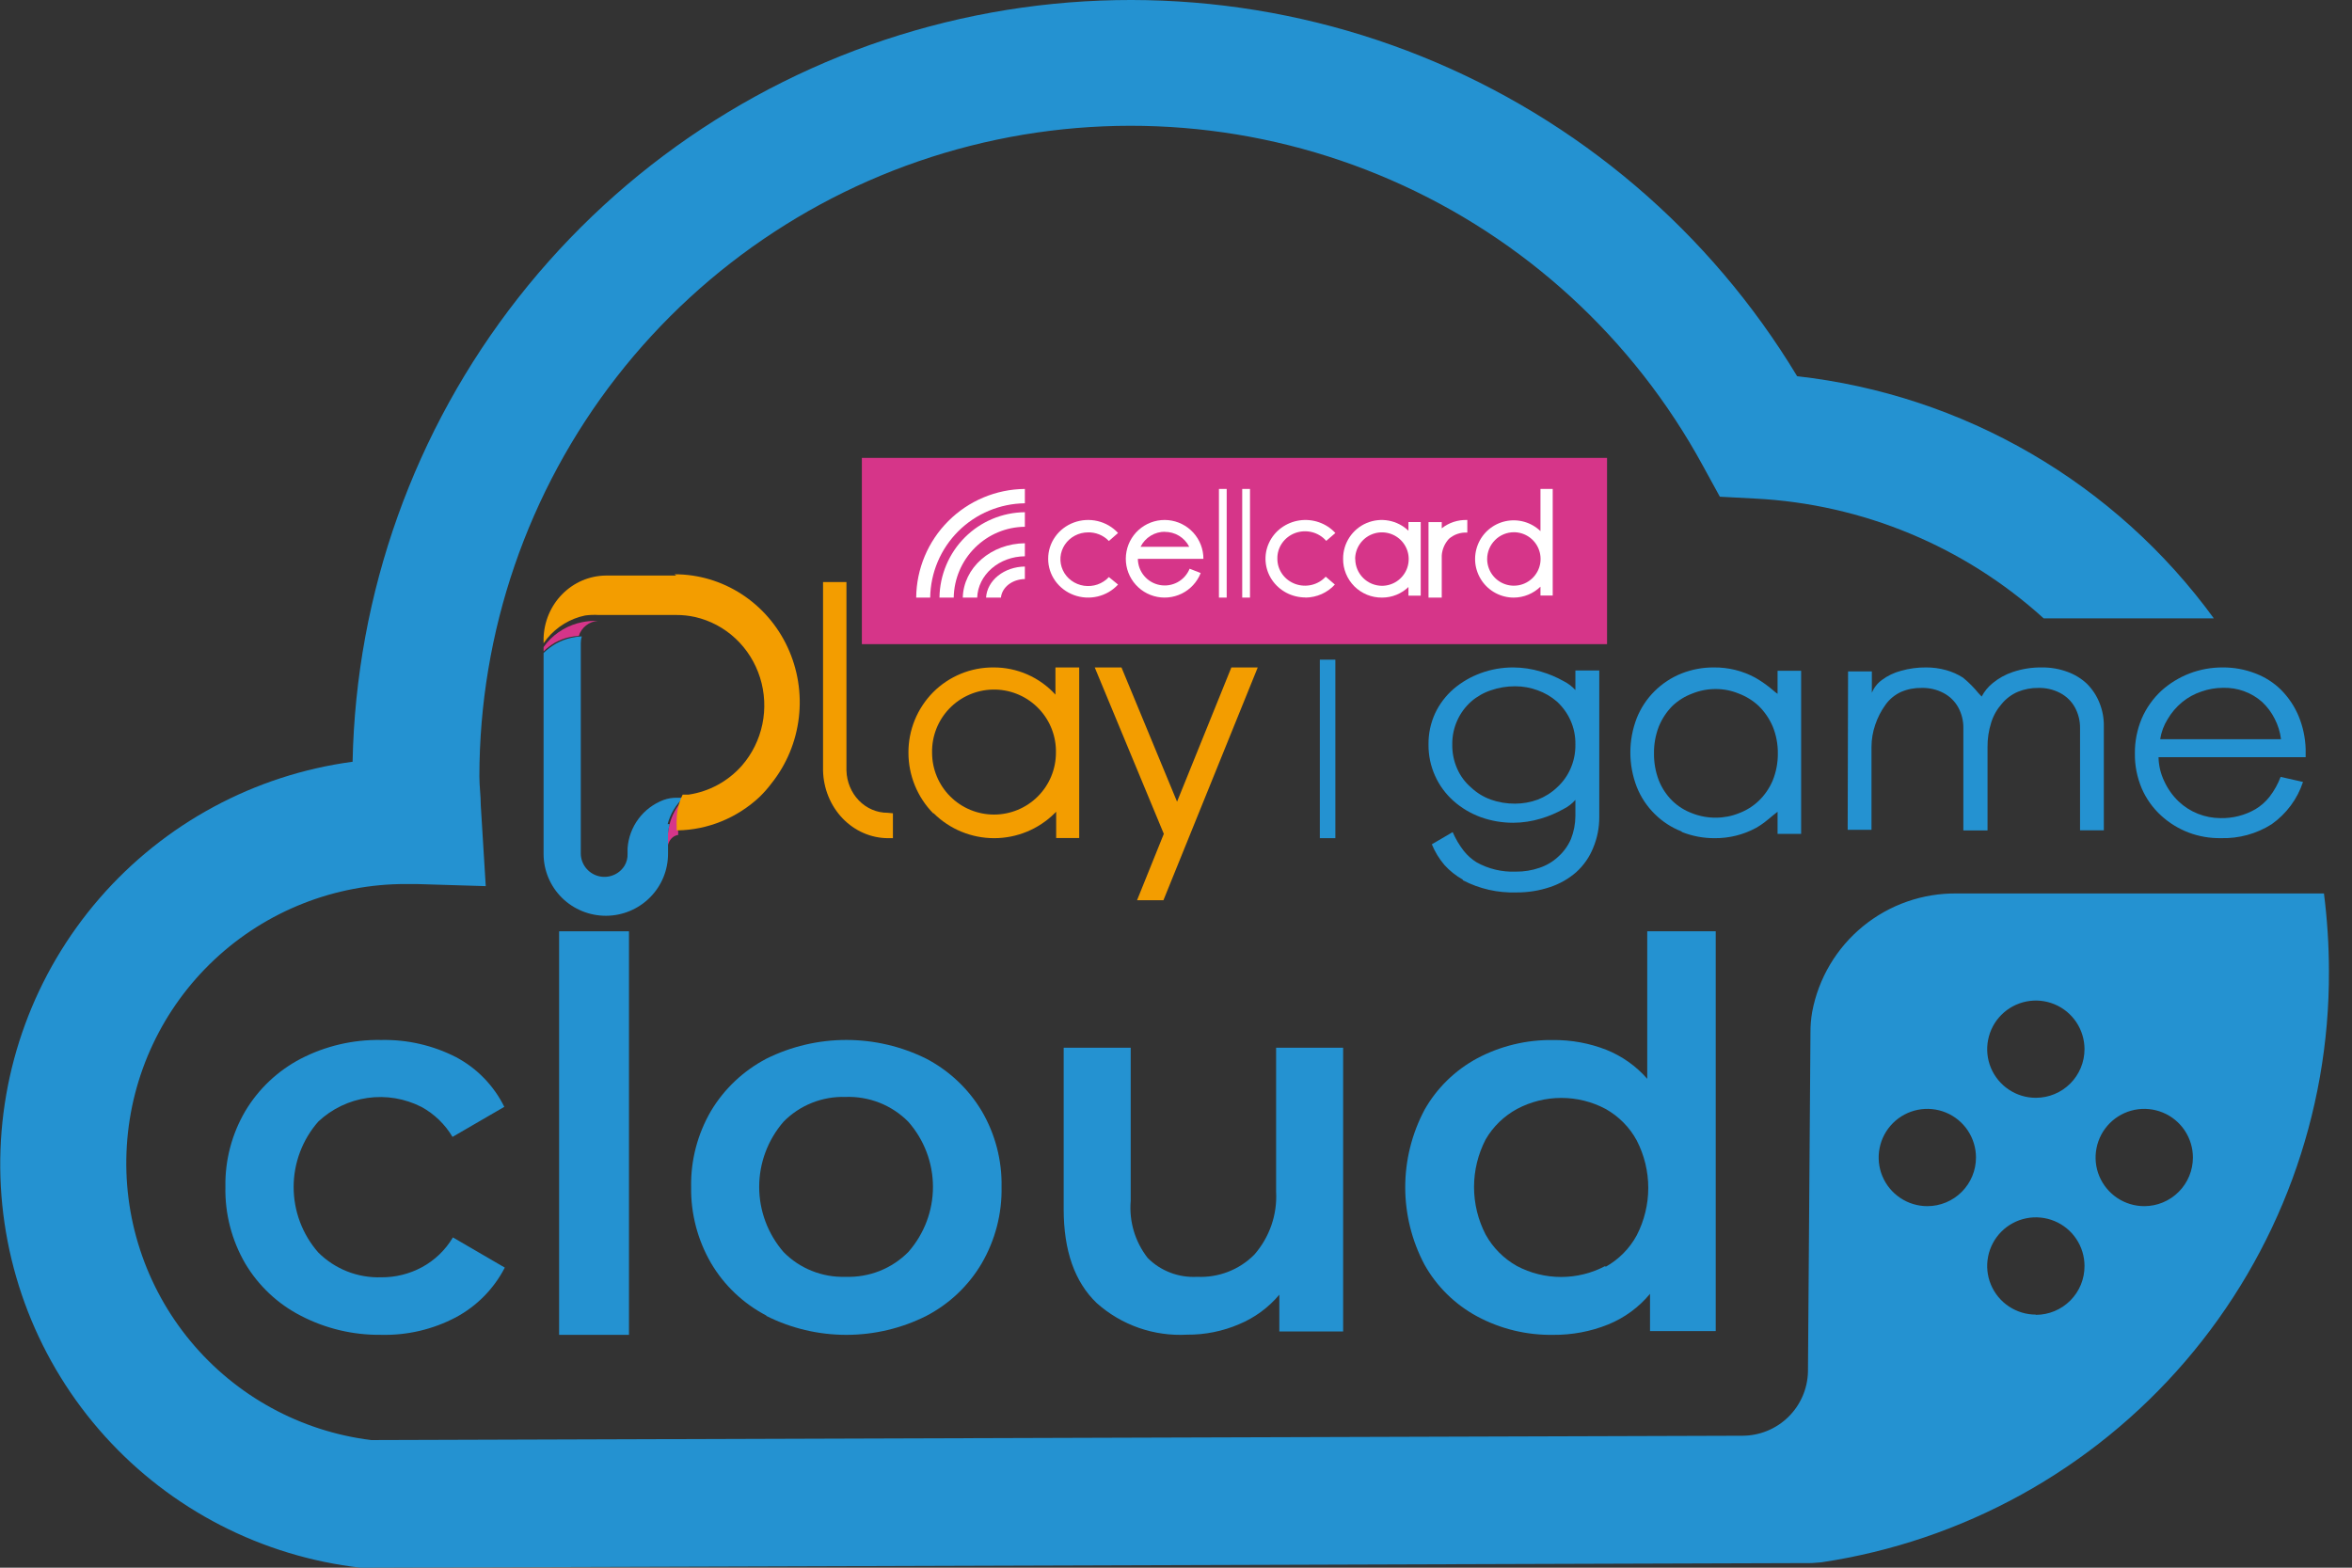 <svg width="78" height="52" viewBox="0 0 78 52" fill="none" xmlns="http://www.w3.org/2000/svg">
<rect x="0" y="0" width="78" height="52" fill="#333333" stroke="none"/>
<g clip-path="url(#clip0_2087_8598)">
<path d="M53.295 15.188H28.582V21.366H53.295V15.188Z" fill="#D63589"/>
<path d="M36.065 17.659C36.197 17.654 36.329 17.677 36.452 17.726C36.574 17.775 36.684 17.85 36.774 17.945L37.078 17.679C36.899 17.484 36.663 17.346 36.401 17.284C36.139 17.222 35.864 17.239 35.612 17.332C35.361 17.425 35.144 17.59 34.992 17.806C34.84 18.021 34.759 18.276 34.761 18.537C34.76 18.797 34.842 19.052 34.994 19.266C35.147 19.481 35.363 19.645 35.614 19.738C35.866 19.831 36.141 19.847 36.402 19.785C36.663 19.723 36.899 19.585 37.078 19.39L36.774 19.141C36.672 19.252 36.542 19.336 36.398 19.387C36.254 19.437 36.098 19.451 35.947 19.429C35.795 19.406 35.652 19.347 35.529 19.257C35.407 19.167 35.31 19.049 35.248 18.914C35.185 18.778 35.158 18.63 35.169 18.482C35.181 18.333 35.231 18.191 35.314 18.066C35.398 17.941 35.512 17.838 35.647 17.767C35.781 17.696 35.932 17.659 36.086 17.659" fill="white"/>
<path d="M43.296 19.822C43.48 19.82 43.662 19.78 43.829 19.706C43.997 19.631 44.146 19.524 44.268 19.389L43.965 19.128C43.842 19.263 43.679 19.358 43.498 19.401C43.318 19.444 43.129 19.433 42.955 19.37C42.781 19.306 42.631 19.193 42.525 19.045C42.42 18.897 42.362 18.721 42.362 18.541C42.356 18.356 42.409 18.174 42.515 18.02C42.621 17.866 42.773 17.747 42.951 17.681C43.13 17.615 43.325 17.605 43.509 17.651C43.694 17.698 43.859 17.799 43.982 17.941L44.285 17.68C44.138 17.519 43.952 17.397 43.743 17.324C43.535 17.251 43.311 17.23 43.093 17.262C42.874 17.295 42.667 17.38 42.49 17.51C42.314 17.64 42.174 17.811 42.084 18.007C41.993 18.203 41.955 18.418 41.972 18.632C41.989 18.846 42.061 19.052 42.181 19.232C42.302 19.412 42.467 19.56 42.662 19.663C42.856 19.765 43.075 19.818 43.296 19.818" fill="white"/>
<path d="M40.681 16.218H40.424V19.822H40.681V16.218Z" fill="white"/>
<path d="M41.454 16.218H41.196V19.822H41.454V16.218Z" fill="white"/>
<path d="M46.709 19.464V19.757H47.116V17.317H46.709V17.605C46.528 17.431 46.3 17.314 46.053 17.269C45.805 17.223 45.55 17.252 45.319 17.35C45.088 17.448 44.891 17.613 44.753 17.822C44.615 18.032 44.541 18.278 44.542 18.529C44.539 18.699 44.571 18.868 44.635 19.026C44.699 19.184 44.794 19.327 44.914 19.448C45.034 19.568 45.178 19.663 45.336 19.728C45.494 19.792 45.663 19.824 45.833 19.822C46.163 19.823 46.481 19.694 46.717 19.464H46.709ZM44.941 18.545C44.941 18.37 44.993 18.198 45.091 18.053C45.188 17.907 45.327 17.793 45.489 17.726C45.651 17.659 45.829 17.641 46.001 17.675C46.173 17.709 46.331 17.793 46.456 17.916C46.58 18.04 46.665 18.198 46.7 18.369C46.734 18.541 46.717 18.719 46.651 18.881C46.584 19.043 46.471 19.182 46.325 19.28C46.18 19.378 46.009 19.43 45.833 19.431C45.598 19.43 45.373 19.337 45.207 19.171C45.04 19.005 44.946 18.78 44.945 18.545" fill="white"/>
<path d="M50.201 19.822C50.532 19.821 50.849 19.691 51.087 19.46V19.753H51.493V16.218H51.087V17.617C50.936 17.471 50.751 17.365 50.549 17.308C50.348 17.251 50.135 17.244 49.93 17.288C49.725 17.332 49.534 17.426 49.373 17.561C49.213 17.697 49.089 17.869 49.011 18.064C48.933 18.259 48.904 18.47 48.926 18.679C48.949 18.887 49.023 19.087 49.141 19.261C49.258 19.434 49.417 19.576 49.603 19.674C49.788 19.772 49.995 19.823 50.205 19.822H50.201ZM50.205 17.654C50.38 17.654 50.551 17.706 50.697 17.803C50.843 17.901 50.956 18.039 51.023 18.201C51.09 18.363 51.108 18.541 51.074 18.713C51.04 18.885 50.955 19.043 50.831 19.167C50.707 19.291 50.55 19.376 50.378 19.41C50.206 19.444 50.028 19.427 49.866 19.36C49.704 19.293 49.566 19.179 49.468 19.033C49.371 18.887 49.319 18.716 49.319 18.54C49.32 18.306 49.414 18.081 49.58 17.915C49.745 17.748 49.97 17.655 50.205 17.654Z" fill="white"/>
<path d="M47.813 18.425C47.827 18.221 47.91 18.028 48.05 17.874C48.132 17.802 48.228 17.746 48.333 17.71C48.438 17.674 48.55 17.659 48.661 17.666V17.248C48.352 17.237 48.05 17.335 47.813 17.524V17.319H47.374V19.822H47.813V18.425Z" fill="white"/>
<path d="M39.909 18.533C39.909 18.213 39.789 17.904 39.573 17.667C39.357 17.431 39.061 17.283 38.742 17.253C38.423 17.223 38.104 17.314 37.848 17.506C37.592 17.699 37.417 17.98 37.358 18.295C37.298 18.61 37.358 18.935 37.525 19.208C37.693 19.481 37.956 19.682 38.264 19.771C38.572 19.86 38.902 19.831 39.19 19.69C39.477 19.549 39.702 19.305 39.819 19.007L39.452 18.864C39.374 19.055 39.233 19.213 39.052 19.312C38.871 19.41 38.662 19.443 38.459 19.404C38.257 19.366 38.074 19.258 37.942 19.1C37.81 18.942 37.737 18.743 37.735 18.537H39.909V18.533ZM38.622 17.642C38.791 17.64 38.957 17.685 39.102 17.772C39.246 17.86 39.363 17.986 39.439 18.137H37.825C37.9 17.985 38.017 17.858 38.162 17.769C38.306 17.681 38.473 17.636 38.642 17.638" fill="white"/>
<path d="M30.384 19.822H30.848C30.86 18.994 31.195 18.205 31.781 17.62C32.368 17.036 33.16 16.704 33.988 16.694V16.218C33.034 16.227 32.123 16.61 31.449 17.284C30.775 17.958 30.392 18.869 30.384 19.822Z" fill="white"/>
<path d="M31.156 19.822H31.628C31.64 19.199 31.893 18.605 32.334 18.167C32.774 17.728 33.368 17.479 33.988 17.473V16.99C33.241 16.997 32.526 17.297 31.997 17.826C31.468 18.355 31.166 19.072 31.156 19.822Z" fill="white"/>
<path d="M31.929 19.822H32.407C32.421 19.457 32.592 19.111 32.887 18.855C33.181 18.6 33.576 18.455 33.988 18.452V18.02C33.448 18.025 32.931 18.215 32.547 18.552C32.162 18.888 31.941 19.344 31.929 19.822Z" fill="white"/>
<path d="M32.701 19.822H33.194C33.211 19.656 33.301 19.501 33.448 19.387C33.595 19.274 33.787 19.21 33.988 19.207V18.792C33.656 18.796 33.338 18.905 33.099 19.096C32.86 19.288 32.718 19.547 32.701 19.822Z" fill="white"/>
<path d="M29.433 26.96C29.08 26.961 28.739 26.815 28.485 26.554C28.231 26.293 28.082 25.936 28.071 25.56V19.307H27.295V25.56C27.309 26.158 27.542 26.727 27.944 27.146C28.346 27.565 28.886 27.8 29.449 27.802H29.612V26.976L29.433 26.96Z" fill="#F39D00"/>
<path d="M30.948 26.978C30.422 26.441 30.127 25.72 30.127 24.968C30.125 24.596 30.196 24.227 30.337 23.882C30.478 23.537 30.686 23.223 30.948 22.959C31.21 22.697 31.522 22.489 31.866 22.348C32.209 22.207 32.577 22.136 32.948 22.139C33.335 22.137 33.717 22.216 34.071 22.372C34.425 22.527 34.742 22.755 35.002 23.041V22.139H35.79V27.798H35.026V26.925L34.973 26.978C34.44 27.506 33.72 27.802 32.969 27.802C32.218 27.802 31.498 27.506 30.965 26.978H30.948ZM30.911 24.968C30.911 25.512 31.128 26.034 31.513 26.418C31.898 26.803 32.42 27.019 32.965 27.019C33.509 27.019 34.032 26.803 34.417 26.418C34.802 26.034 35.018 25.512 35.018 24.968V24.878C35.006 24.334 34.778 23.818 34.385 23.442C33.991 23.065 33.464 22.861 32.92 22.873C32.375 22.885 31.858 23.112 31.481 23.505C31.104 23.898 30.899 24.425 30.911 24.968Z" fill="#F39D00"/>
<path d="M41.711 22.139L38.583 29.861H37.708L38.596 27.659L36.305 22.139H37.192L39.035 26.592L40.836 22.139H41.711Z" fill="#F39D00"/>
<path d="M22.48 27.551C22.474 27.477 22.474 27.402 22.48 27.328C22.482 27.045 22.544 26.767 22.661 26.515C22.436 26.75 22.274 27.05 22.195 27.38C22.173 27.477 22.157 27.575 22.146 27.673C22.146 27.73 22.146 27.783 22.146 27.84C22.146 27.897 22.146 27.925 22.146 27.97V28.059C22.163 27.961 22.207 27.872 22.274 27.805C22.341 27.738 22.427 27.698 22.517 27.689H22.491C22.491 27.649 22.491 27.608 22.491 27.567" fill="#D63589"/>
<path d="M19.734 20.594C19.593 20.595 19.451 20.609 19.312 20.636C18.856 20.726 18.442 20.966 18.138 21.319C18.1 21.365 18.062 21.414 18.027 21.464V21.624V21.605C18.142 21.493 18.27 21.396 18.407 21.315C18.555 21.233 18.714 21.173 18.879 21.136C18.983 21.112 19.088 21.098 19.194 21.094C19.238 20.956 19.322 20.835 19.435 20.746C19.548 20.656 19.686 20.604 19.829 20.594H19.734Z" fill="#D63589"/>
<path d="M22.141 27.335C22.23 27.001 22.41 26.698 22.661 26.461H22.455C22.302 26.458 22.149 26.483 22.005 26.535C21.672 26.661 21.382 26.88 21.171 27.165C20.96 27.45 20.835 27.79 20.812 28.143C20.812 28.18 20.812 28.217 20.812 28.254C20.811 28.275 20.811 28.295 20.812 28.316C20.819 28.46 20.782 28.603 20.705 28.726C20.614 28.868 20.48 28.976 20.322 29.035C20.165 29.095 19.992 29.102 19.83 29.056C19.667 29.009 19.525 28.913 19.422 28.779C19.32 28.646 19.263 28.484 19.261 28.316V21.331C19.261 21.255 19.273 21.181 19.294 21.109C19.179 21.113 19.064 21.128 18.952 21.154C18.773 21.194 18.601 21.259 18.44 21.347C18.29 21.434 18.152 21.539 18.027 21.659V21.679V28.336C18.031 28.881 18.251 29.401 18.64 29.784C19.03 30.166 19.556 30.379 20.103 30.376C20.65 30.373 21.173 30.154 21.558 29.766C21.943 29.379 22.157 28.856 22.154 28.312C22.154 28.258 22.154 28.205 22.154 28.152C22.151 28.116 22.151 28.081 22.154 28.045C22.149 28.007 22.149 27.968 22.154 27.93C22.154 27.885 22.154 27.844 22.154 27.799C22.154 27.754 22.154 27.688 22.154 27.631C22.165 27.531 22.183 27.432 22.207 27.335" fill="#2492D1"/>
<path d="M22.425 19.091H20.086C19.546 19.098 19.03 19.319 18.647 19.708C18.263 20.096 18.041 20.622 18.027 21.174V21.337C18.064 21.282 18.105 21.228 18.145 21.178C18.469 20.787 18.912 20.518 19.402 20.416C19.553 20.395 19.706 20.39 19.858 20.399H22.425C22.635 20.398 22.845 20.42 23.051 20.466C23.55 20.58 24.012 20.825 24.39 21.178C24.768 21.531 25.049 21.979 25.206 22.478C25.362 22.976 25.389 23.508 25.283 24.021C25.177 24.533 24.942 25.008 24.601 25.399C24.14 25.918 23.518 26.256 22.84 26.357H22.64C22.512 26.615 22.443 26.9 22.441 27.19C22.437 27.267 22.437 27.343 22.441 27.419C22.441 27.461 22.441 27.503 22.441 27.544H22.47C23.475 27.526 24.439 27.134 25.183 26.44C25.33 26.298 25.466 26.143 25.59 25.978C26.085 25.355 26.399 24.601 26.492 23.803C26.587 23.006 26.457 22.197 26.12 21.471C25.784 20.746 25.252 20.133 24.589 19.704C23.925 19.275 23.157 19.048 22.372 19.049" fill="#F39D00"/>
<path d="M48.508 29.175C48.281 29.047 48.077 28.885 47.905 28.695C47.728 28.487 47.586 28.254 47.484 28.005L48.175 27.601C48.271 27.823 48.396 28.034 48.546 28.227C48.663 28.374 48.805 28.501 48.967 28.602C49.361 28.823 49.813 28.93 50.269 28.912C50.539 28.915 50.807 28.872 51.061 28.783C51.292 28.705 51.502 28.58 51.676 28.416C51.859 28.252 52.002 28.053 52.098 27.831C52.194 27.587 52.244 27.329 52.245 27.069V26.532C52.138 26.655 52.006 26.757 51.858 26.831C51.619 26.966 51.364 27.075 51.099 27.153C50.802 27.243 50.492 27.29 50.181 27.291C49.814 27.291 49.45 27.229 49.106 27.105C48.773 26.983 48.466 26.801 48.204 26.568C47.943 26.335 47.734 26.052 47.593 25.737C47.444 25.408 47.37 25.052 47.374 24.692C47.37 24.337 47.444 23.985 47.593 23.66C47.737 23.353 47.945 23.079 48.204 22.853C48.469 22.627 48.774 22.449 49.106 22.328C49.449 22.202 49.813 22.138 50.181 22.139C50.492 22.14 50.802 22.186 51.099 22.276C51.364 22.353 51.619 22.46 51.858 22.595C52.005 22.669 52.136 22.769 52.245 22.889V22.239H53.037V27.109C53.038 27.456 52.97 27.8 52.835 28.122C52.714 28.427 52.522 28.703 52.275 28.928C52.023 29.149 51.726 29.318 51.403 29.425C51.044 29.545 50.666 29.605 50.286 29.602C49.669 29.621 49.058 29.482 48.516 29.199L48.508 29.175ZM50.994 26.524C51.233 26.432 51.451 26.295 51.634 26.121C51.826 25.947 51.978 25.737 52.081 25.503C52.194 25.248 52.25 24.973 52.245 24.697C52.251 24.419 52.195 24.144 52.081 23.89C51.976 23.657 51.824 23.448 51.634 23.272C51.448 23.109 51.23 22.982 50.994 22.897C50.755 22.808 50.5 22.763 50.244 22.764C49.971 22.763 49.7 22.808 49.443 22.897C49.2 22.978 48.976 23.106 48.786 23.272C48.592 23.446 48.437 23.656 48.331 23.89C48.215 24.144 48.158 24.419 48.162 24.697C48.158 24.973 48.214 25.248 48.327 25.503C48.431 25.739 48.587 25.95 48.786 26.121C48.973 26.298 49.197 26.435 49.443 26.524C49.7 26.614 49.971 26.659 50.244 26.657C50.5 26.657 50.754 26.612 50.994 26.524Z" fill="#2492D1"/>
<path d="M55.763 27.578C55.432 27.449 55.132 27.254 54.88 27.004C54.619 26.748 54.414 26.44 54.28 26.1C53.997 25.366 53.997 24.554 54.28 23.82C54.414 23.485 54.614 23.181 54.87 22.927C55.126 22.672 55.431 22.472 55.767 22.338C56.108 22.204 56.471 22.136 56.838 22.139C57.319 22.134 57.793 22.251 58.215 22.481C58.419 22.599 58.612 22.735 58.791 22.888L58.877 22.961L58.95 23.014C58.95 23.014 58.95 23.014 58.95 22.982V22.249H59.731V27.659H58.95V26.927C58.95 26.886 58.95 26.894 58.95 26.927L58.815 27.032C58.701 27.13 58.595 27.215 58.505 27.285C58.418 27.351 58.326 27.41 58.231 27.464C57.809 27.692 57.335 27.808 56.854 27.802C56.486 27.803 56.121 27.734 55.779 27.598L55.763 27.578ZM57.667 26.975C57.91 26.884 58.133 26.746 58.321 26.568C58.523 26.375 58.683 26.142 58.791 25.884C58.905 25.599 58.962 25.295 58.959 24.989C58.962 24.685 58.905 24.383 58.791 24.101C58.681 23.843 58.522 23.609 58.321 23.413C58.131 23.236 57.907 23.098 57.663 23.006C57.422 22.906 57.164 22.855 56.903 22.855C56.634 22.854 56.368 22.905 56.119 23.006C55.875 23.097 55.653 23.235 55.465 23.413C55.269 23.61 55.115 23.844 55.011 24.101C54.902 24.384 54.848 24.685 54.852 24.989C54.848 25.294 54.902 25.599 55.011 25.884C55.113 26.141 55.267 26.374 55.465 26.568C55.651 26.747 55.872 26.885 56.114 26.975C56.366 27.074 56.633 27.124 56.903 27.122C57.165 27.122 57.424 27.073 57.667 26.975Z" fill="#2492D1"/>
<path d="M61.288 22.27H62.077V22.98C62.145 22.812 62.259 22.665 62.408 22.556C62.597 22.415 62.813 22.311 63.045 22.25C63.313 22.174 63.592 22.136 63.871 22.139C64.095 22.137 64.318 22.167 64.533 22.226C64.736 22.282 64.928 22.367 65.103 22.48C65.292 22.635 65.463 22.808 65.616 22.996L65.719 23.104C65.807 22.935 65.929 22.785 66.079 22.663C66.277 22.499 66.505 22.372 66.752 22.29C67.066 22.184 67.396 22.133 67.728 22.139C68.01 22.137 68.291 22.185 68.555 22.282C68.799 22.369 69.021 22.504 69.208 22.679C69.387 22.858 69.528 23.07 69.621 23.302C69.725 23.555 69.775 23.824 69.77 24.096V27.541H68.981V24.159C68.986 23.915 68.926 23.673 68.807 23.457C68.695 23.257 68.526 23.093 68.319 22.985C68.099 22.87 67.851 22.813 67.6 22.818C67.364 22.815 67.13 22.859 66.914 22.949C66.707 23.039 66.526 23.175 66.385 23.346C66.226 23.526 66.108 23.735 66.037 23.961C65.951 24.229 65.909 24.509 65.913 24.79V27.545H65.111V24.159C65.117 23.915 65.057 23.673 64.938 23.457C64.826 23.257 64.657 23.093 64.45 22.985C64.231 22.87 63.984 22.813 63.735 22.818C63.499 22.813 63.265 22.857 63.049 22.949C62.841 23.044 62.662 23.191 62.532 23.373C62.383 23.578 62.268 23.803 62.189 24.04C62.108 24.276 62.066 24.522 62.065 24.77V27.525H61.275L61.288 22.27Z" fill="#2492D1"/>
<path d="M72.582 27.616C72.245 27.487 71.936 27.297 71.672 27.055C71.395 26.802 71.176 26.495 71.028 26.154C70.872 25.786 70.794 25.392 70.8 24.994C70.795 24.596 70.873 24.2 71.028 23.831C71.178 23.485 71.398 23.173 71.677 22.913C71.948 22.668 72.264 22.474 72.608 22.34C72.959 22.205 73.334 22.137 73.712 22.139C74.081 22.136 74.447 22.203 74.79 22.335C75.118 22.458 75.414 22.648 75.658 22.893C75.903 23.143 76.098 23.436 76.231 23.757C76.373 24.102 76.451 24.468 76.463 24.839V25.117H71.584C71.589 25.392 71.654 25.663 71.773 25.912C71.888 26.163 72.049 26.391 72.25 26.584C72.435 26.759 72.654 26.899 72.894 26.994C73.128 27.087 73.379 27.135 73.632 27.137C74.043 27.147 74.45 27.044 74.803 26.838C74.982 26.73 75.139 26.591 75.266 26.428C75.421 26.227 75.544 26.004 75.633 25.769L76.375 25.937C76.191 26.499 75.828 26.99 75.338 27.338C74.838 27.657 74.25 27.818 73.653 27.801C73.287 27.807 72.924 27.745 72.582 27.616ZM75.646 24.519C75.617 24.285 75.547 24.058 75.439 23.847C75.334 23.636 75.192 23.445 75.018 23.282C74.664 22.968 74.199 22.801 73.72 22.815C73.477 22.816 73.236 22.857 73.008 22.938C72.776 23.014 72.56 23.133 72.372 23.286C72.175 23.447 72.01 23.642 71.883 23.86C71.758 24.061 71.675 24.286 71.639 24.519H75.646Z" fill="#2492D1"/>
<path d="M44.285 21.881H43.77V27.802H44.285V21.881Z" fill="#2492D1"/>
<path d="M77.07 29.636H64.903C63.767 29.621 62.663 30.006 61.784 30.724C60.905 31.443 60.308 32.448 60.098 33.564C60.059 33.79 60.039 34.019 60.041 34.248L59.958 45.502C59.944 46.068 59.71 46.606 59.305 47.002C58.901 47.398 58.358 47.621 57.791 47.623L12.312 47.767C9.97 47.478 7.828 46.306 6.321 44.491C4.815 42.676 4.058 40.355 4.206 38.002C4.353 35.648 5.394 33.439 7.115 31.827C8.836 30.214 11.108 29.318 13.467 29.323H13.554H13.802L16.109 29.393L15.944 26.711C15.944 26.394 15.898 26.08 15.898 25.759C15.899 20.959 17.499 16.297 20.446 12.508C23.394 8.72 27.52 6.021 32.173 4.838C36.827 3.655 41.742 4.056 46.142 5.977C50.542 7.897 54.176 11.229 56.471 15.445L57.036 16.476L58.208 16.538C61.761 16.718 65.141 18.122 67.775 20.511H73.418C71.798 18.287 69.733 16.425 67.354 15.042C64.975 13.659 62.334 12.786 59.599 12.479C56.711 7.69 52.344 3.969 47.156 1.875C41.969 -0.218 36.241 -0.569 30.836 0.874C25.431 2.316 20.642 5.476 17.189 9.875C13.736 14.275 11.807 19.677 11.693 25.267C8.435 25.704 5.449 27.316 3.298 29.799C1.146 32.282 -0.024 35.465 0.008 38.75C0.041 42.035 1.273 45.195 3.474 47.635C5.674 50.075 8.691 51.628 11.957 52H12.076L60.082 51.847L60.396 51.823C65.093 51.122 69.381 48.754 72.473 45.152C75.566 41.549 77.257 36.953 77.235 32.206C77.234 31.347 77.178 30.489 77.07 29.636ZM63.916 40.008C63.597 40.008 63.285 39.913 63.02 39.736C62.754 39.558 62.547 39.306 62.425 39.012C62.303 38.717 62.271 38.393 62.334 38.08C62.396 37.767 62.549 37.48 62.775 37.254C63.001 37.028 63.288 36.875 63.601 36.812C63.914 36.75 64.239 36.782 64.534 36.904C64.829 37.026 65.081 37.233 65.258 37.498C65.435 37.764 65.53 38.075 65.53 38.395C65.53 38.822 65.36 39.233 65.057 39.535C64.755 39.838 64.344 40.008 63.916 40.008ZM67.515 43.605C67.196 43.605 66.884 43.51 66.619 43.333C66.353 43.156 66.147 42.904 66.024 42.609C65.902 42.314 65.87 41.99 65.933 41.677C65.995 41.364 66.148 41.077 66.374 40.851C66.6 40.626 66.887 40.472 67.201 40.41C67.513 40.348 67.838 40.38 68.133 40.502C68.428 40.624 68.68 40.83 68.857 41.096C69.034 41.361 69.129 41.673 69.129 41.992C69.13 42.204 69.089 42.415 69.009 42.612C68.928 42.808 68.809 42.987 68.659 43.138C68.509 43.288 68.331 43.408 68.135 43.489C67.939 43.571 67.728 43.613 67.515 43.613V43.605ZM67.515 36.414C67.196 36.414 66.884 36.32 66.619 36.142C66.353 35.965 66.147 35.713 66.024 35.419C65.902 35.124 65.87 34.8 65.933 34.487C65.995 34.174 66.148 33.886 66.374 33.661C66.6 33.435 66.887 33.282 67.201 33.219C67.513 33.157 67.838 33.189 68.133 33.311C68.428 33.433 68.68 33.64 68.857 33.905C69.034 34.17 69.129 34.482 69.129 34.801C69.129 35.229 68.959 35.639 68.656 35.942C68.354 36.244 67.943 36.414 67.515 36.414ZM71.11 40.008C70.791 40.008 70.479 39.913 70.214 39.736C69.948 39.558 69.742 39.306 69.619 39.012C69.497 38.717 69.465 38.393 69.528 38.08C69.59 37.767 69.743 37.48 69.969 37.254C70.195 37.028 70.482 36.875 70.795 36.812C71.109 36.75 71.433 36.782 71.728 36.904C72.023 37.026 72.275 37.233 72.452 37.498C72.629 37.764 72.724 38.075 72.724 38.395C72.724 38.822 72.554 39.233 72.251 39.535C71.949 39.838 71.538 40.008 71.11 40.008Z" fill="#2492D1"/>
<path d="M9.98 43.645C9.214 43.253 8.575 42.653 8.135 41.914C7.686 41.143 7.457 40.264 7.475 39.372C7.459 38.488 7.687 37.617 8.135 36.854C8.575 36.117 9.211 35.517 9.972 35.119C10.797 34.692 11.717 34.478 12.646 34.496C13.506 34.478 14.357 34.673 15.123 35.065C15.817 35.433 16.377 36.01 16.724 36.714L15.007 37.711C14.759 37.294 14.405 36.951 13.98 36.718C13.428 36.436 12.803 36.331 12.189 36.418C11.576 36.505 11.005 36.78 10.554 37.204C10.028 37.805 9.738 38.576 9.738 39.374C9.738 40.172 10.028 40.943 10.554 41.544C10.827 41.816 11.153 42.03 11.512 42.172C11.872 42.314 12.256 42.38 12.642 42.368C13.113 42.372 13.577 42.257 13.992 42.034C14.418 41.803 14.773 41.461 15.02 41.045L16.741 42.046C16.38 42.747 15.814 43.322 15.119 43.695C14.357 44.097 13.504 44.297 12.642 44.276C11.716 44.288 10.802 44.072 9.98 43.645Z" fill="#2492D1"/>
<path d="M18.542 30.891H20.859V44.277H18.542V30.891Z" fill="#2492D1"/>
<path d="M25.415 43.637C24.65 43.238 24.013 42.634 23.579 41.895C23.133 41.126 22.906 40.252 22.92 39.367C22.905 38.484 23.133 37.615 23.579 36.85C24.017 36.117 24.653 35.517 25.415 35.117C26.238 34.708 27.146 34.495 28.067 34.495C28.988 34.495 29.897 34.708 30.719 35.117C31.482 35.517 32.117 36.117 32.556 36.85C33.004 37.614 33.232 38.484 33.215 39.367C33.233 40.257 33.005 41.135 32.556 41.907C32.121 42.646 31.485 43.25 30.719 43.649C29.898 44.062 28.989 44.277 28.067 44.277C27.145 44.277 26.237 44.062 25.415 43.649V43.637ZM30.123 41.528C30.65 40.929 30.94 40.162 30.94 39.369C30.94 38.575 30.65 37.808 30.123 37.209C29.852 36.935 29.527 36.72 29.168 36.578C28.808 36.437 28.423 36.371 28.036 36.385C27.654 36.374 27.275 36.441 26.921 36.583C26.567 36.725 26.248 36.938 25.983 37.209C25.463 37.811 25.177 38.577 25.177 39.369C25.177 40.16 25.463 40.926 25.983 41.528C26.248 41.799 26.567 42.013 26.921 42.154C27.275 42.296 27.654 42.364 28.036 42.352C28.423 42.366 28.808 42.3 29.168 42.159C29.527 42.017 29.852 41.802 30.123 41.528Z" fill="#2492D1"/>
<path d="M44.543 34.752V44.165H42.427V42.945C42.067 43.373 41.608 43.71 41.09 43.925C40.547 44.158 39.96 44.276 39.368 44.271C38.823 44.301 38.278 44.224 37.763 44.044C37.249 43.864 36.775 43.584 36.37 43.222C35.64 42.523 35.275 41.484 35.275 40.107V34.752H37.498V39.831C37.44 40.51 37.64 41.186 38.06 41.725C38.272 41.94 38.529 42.106 38.812 42.214C39.094 42.322 39.397 42.369 39.7 42.352C40.05 42.369 40.4 42.312 40.726 42.186C41.052 42.06 41.348 41.867 41.594 41.62C42.102 41.042 42.362 40.291 42.32 39.526V34.752H44.543Z" fill="#2492D1"/>
<path d="M56.899 30.891V44.153H54.72V42.916C54.349 43.364 53.871 43.714 53.329 43.934C52.75 44.167 52.129 44.283 51.503 44.277C50.626 44.29 49.76 44.08 48.989 43.666C48.251 43.268 47.643 42.67 47.238 41.943C46.82 41.152 46.602 40.273 46.602 39.381C46.602 38.489 46.82 37.611 47.238 36.819C47.645 36.096 48.252 35.501 48.989 35.104C49.761 34.694 50.626 34.485 51.503 34.498C52.106 34.492 52.706 34.601 53.267 34.82C53.792 35.03 54.259 35.361 54.628 35.784V30.891H56.899ZM53.245 42.022C53.684 41.776 54.043 41.413 54.28 40.975C54.531 40.487 54.662 39.948 54.662 39.402C54.662 38.855 54.531 38.317 54.28 37.829C54.043 37.391 53.684 37.028 53.245 36.782C52.795 36.543 52.291 36.418 51.779 36.418C51.267 36.418 50.764 36.543 50.313 36.782C49.875 37.02 49.512 37.372 49.266 37.8C49.015 38.288 48.884 38.827 48.884 39.373C48.884 39.919 49.015 40.458 49.266 40.946C49.506 41.383 49.866 41.746 50.305 41.993C50.755 42.232 51.259 42.357 51.771 42.357C52.283 42.357 52.787 42.232 53.237 41.993L53.245 42.022Z" fill="#2492D1"/>
</g>
<defs>
<clipPath id="clip0_2087_8598">
<rect width="77.228" height="52" fill="white" transform="translate(0.008)"/>
</clipPath>
</defs>
</svg>
